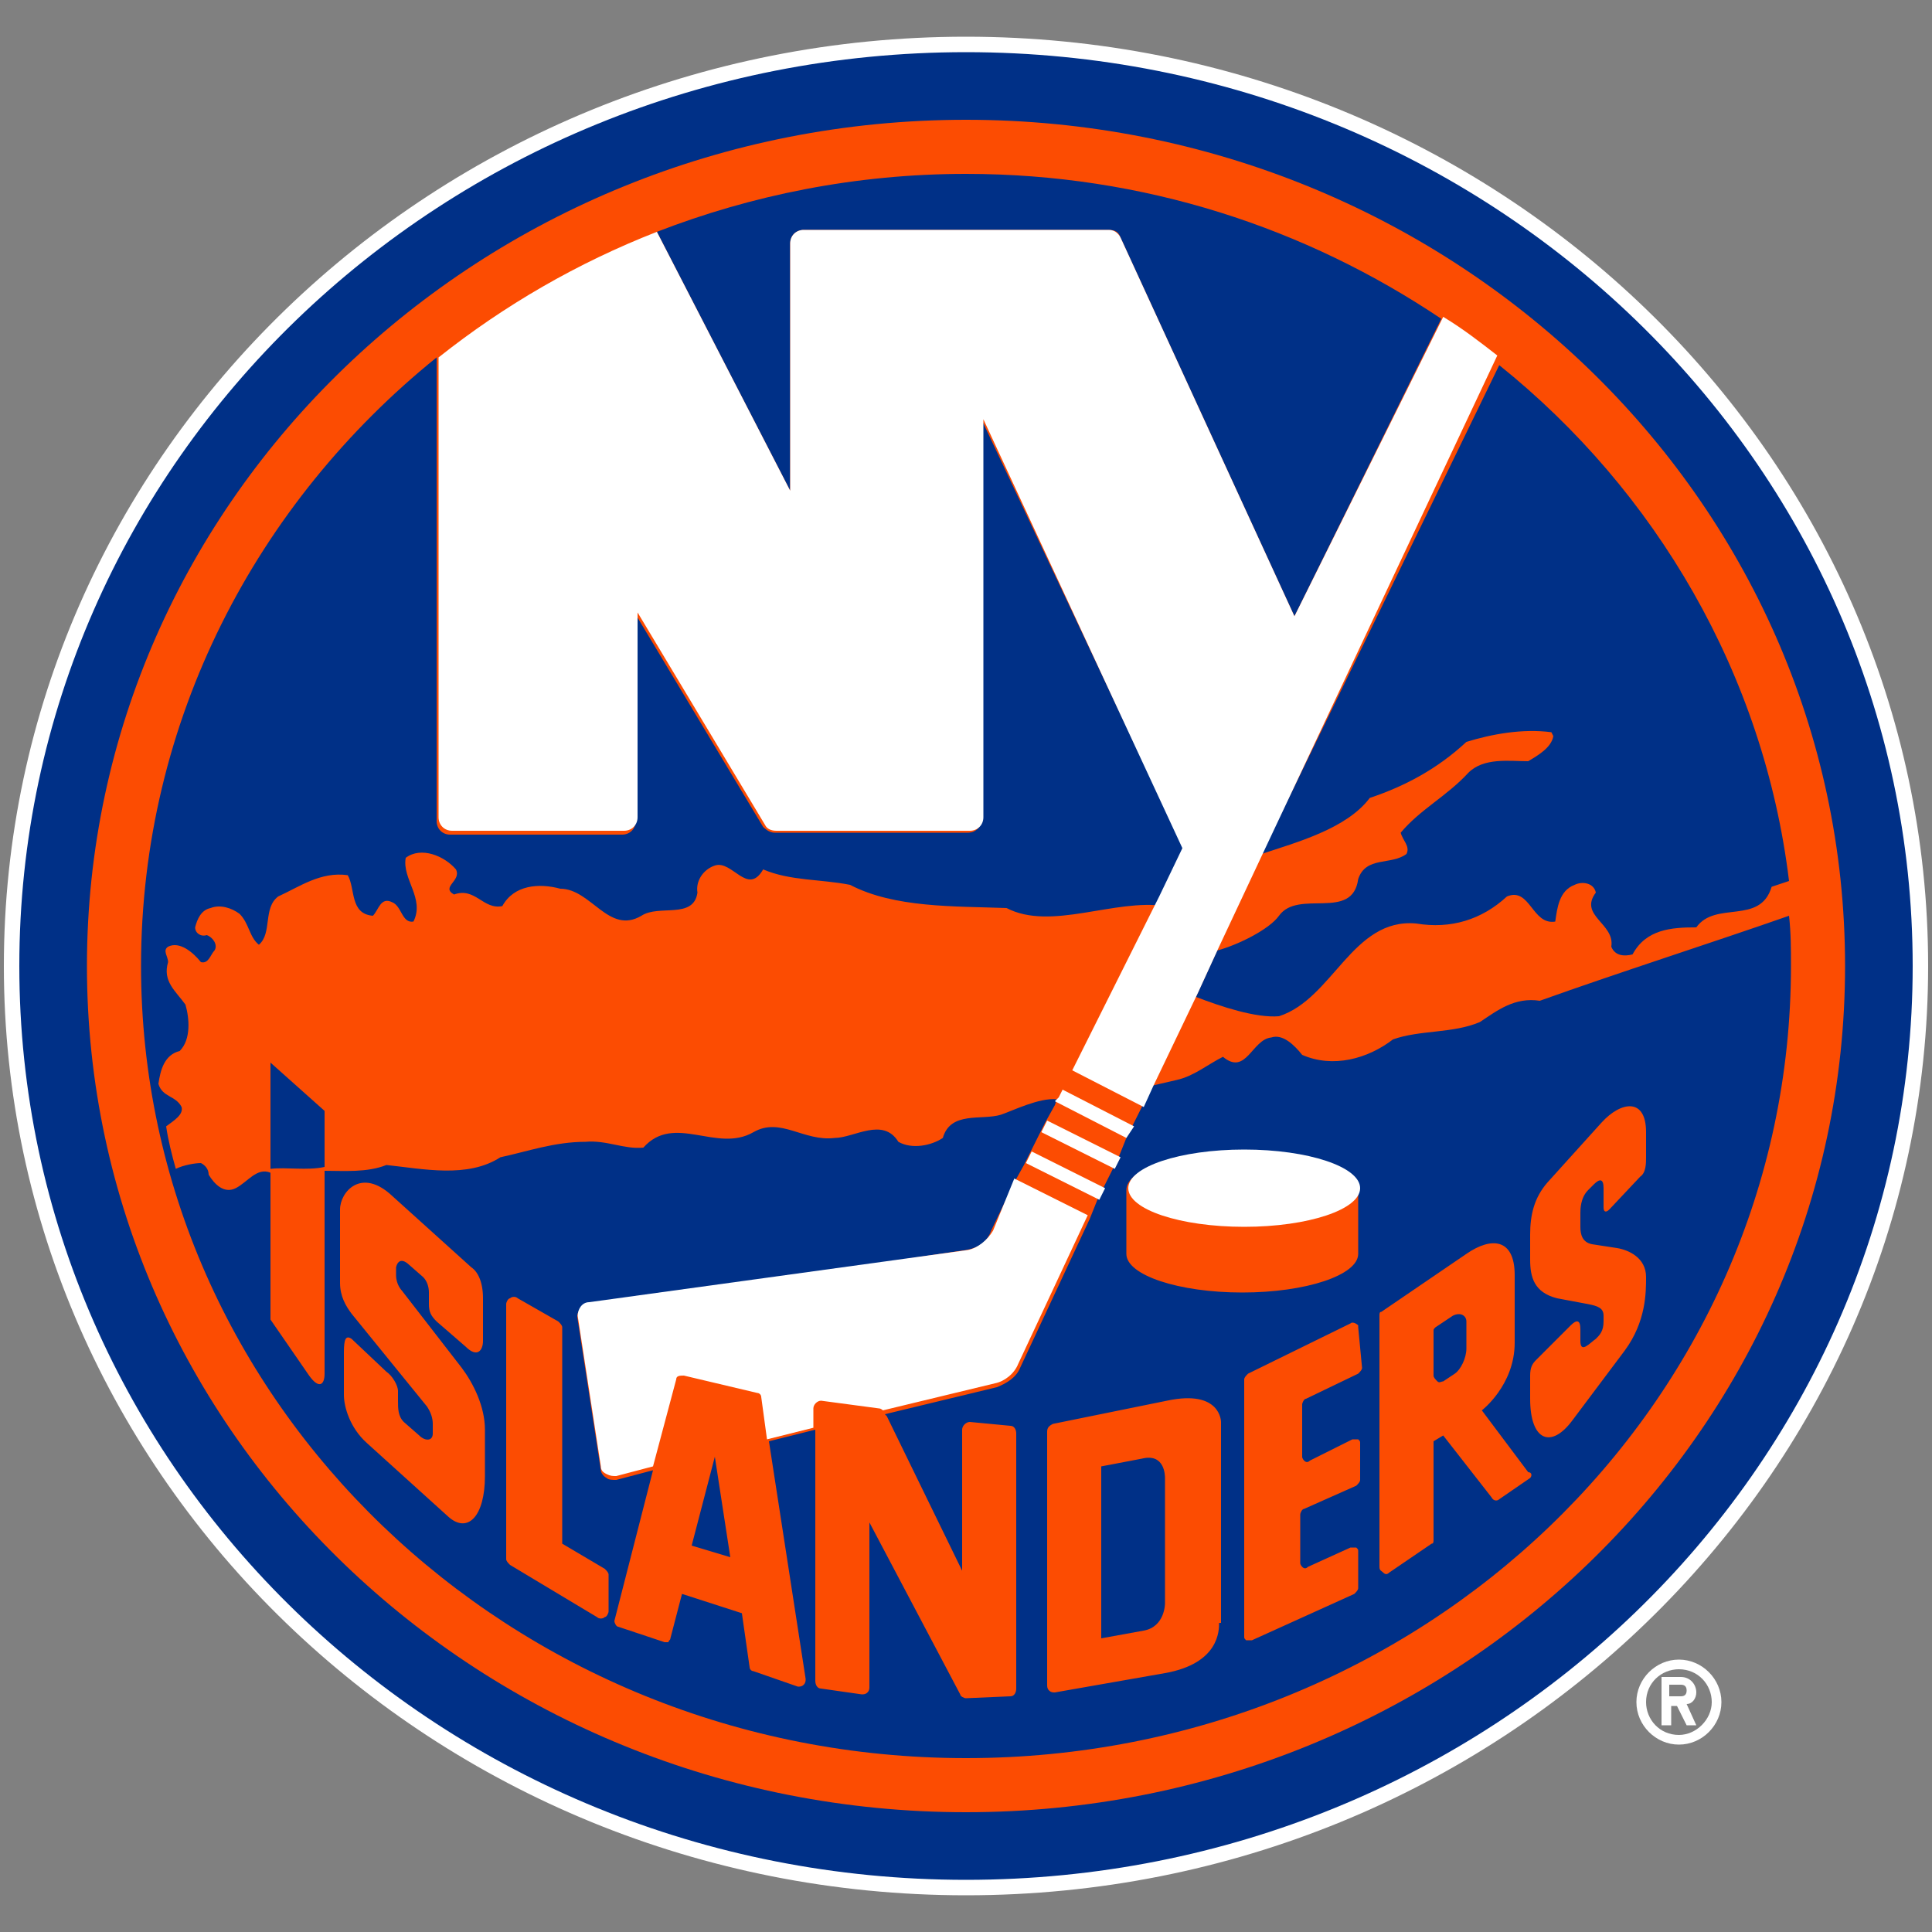 <?xml version="1.0" encoding="utf-8"?>
<!-- Generator: Adobe Illustrator 27.3.1, SVG Export Plug-In . SVG Version: 6.00 Build 0)  -->
<svg version="1.1" id="Layer_1" xmlns="http://www.w3.org/2000/svg" xmlns:xlink="http://www.w3.org/1999/xlink" x="0px" y="0px"
	 viewBox="0 0 100 100" style="enable-background:new 0 0 100 100;" xml:space="preserve">
<rect x="0" y="0" width="100" height="100" fill="#808080" stroke="none"/>
<style type="text/css">
	.st0{fill:#003087;}
	.st1{fill:#FFFFFF;}
	.st2{fill:#FC4C02;}
</style>
<path class="st1" d="M86.9,85.9c-1.2,0-2.2,1-2.2,2.2c0,1.2,1,2.2,2.2,2.2c1.2,0,2.2-1,2.2-2.2C89.1,86.9,88.1,85.9,86.9,85.9
	L86.9,85.9z M86.9,89.8c-1,0-1.7-0.8-1.7-1.7c0,0,0,0,0,0c0-1,0.8-1.7,1.7-1.7c1,0,1.7,0.8,1.7,1.7C88.6,89,87.8,89.8,86.9,89.8z
	 M87.8,87.6c0-0.4-0.3-0.8-0.8-0.8c0,0,0,0,0,0H86v2.5h0.5v-1h0.3l0.5,1h0.5l-0.5-1.1C87.6,88.2,87.8,87.9,87.8,87.6L87.8,87.6z
	 M87,87.8h-0.6v-0.6H87c0.2,0,0.3,0.1,0.3,0.3C87.3,87.7,87.2,87.8,87,87.8z"/>
<g>
	<path class="st0" d="M50,97.7C22.8,97.7,0.6,76.3,0.6,50C0.6,23.7,22.8,2.3,50,2.3S99.4,23.7,99.4,50C99.4,76.3,77.2,97.7,50,97.7z
		"/>
	<path class="st1" d="M50,2.7C50,2.7,50,2.7,50,2.7C50,2.7,50,2.7,50,2.7L50,2.7 M50,2.7c27.1,0,49,21.2,49,47.3
		c0,26.1-21.9,47.3-49,47.3C22.9,97.3,1,76.1,1,50C1,23.9,22.9,2.7,50,2.7 M50,1.9L50,1.9C50,1.9,50,1.9,50,1.9
		C22.5,1.9,0.2,23.5,0.2,50c0,26.5,22.3,48.1,49.8,48.1c27.5,0,49.8-21.6,49.8-48.1C99.8,23.5,77.5,1.9,50,1.9L50,1.9z"/>
</g>
<path class="st2" d="M50,6.2C24.9,6.2,4.5,25.8,4.5,50c0,24.2,20.4,43.8,45.5,43.8c25.1,0,45.5-19.6,45.5-43.8
	C95.5,25.8,75.1,6.2,50,6.2L50,6.2z"/>
<g>
	<path class="st0" d="M16.8,60.4v-2.9l-2.8-2.5v5.5C14.8,60.4,15.9,60.6,16.8,60.4z"/>
	<path class="st0" d="M92.6,47.4c-4,1.4-9,3-12.9,4.4c-1.3-0.2-2.2,0.5-3.1,1.1c-1.4,0.6-3.1,0.4-4.5,0.9c-1.3,1-3.1,1.5-4.7,0.8
		c-0.4-0.5-1-1.1-1.6-0.9c-1,0.1-1.3,2-2.5,1c-0.8,0.4-1.5,1-2.4,1.2l-1.3,0.3l-0.5,1.1l-0.5,1l-0.3,0.6l-0.4,1l-0.3,0.6l-0.5,1
		l-0.3,0.6l-0.4,1l-3.6,7.7c-0.2,0.5-0.7,0.8-1.2,1l-5.8,1.4c0,0,0.1,0.1,0.1,0.1l3.9,8V74c0-0.2,0.2-0.4,0.4-0.4c0,0,0,0,0,0
		l2.1,0.2c0.2,0,0.3,0.2,0.3,0.4v13.2c0,0.2-0.1,0.4-0.3,0.4l-2.3,0.1c-0.1,0-0.3-0.1-0.3-0.2L45,78.8v8.5c0,0.1,0,0.2-0.1,0.3
		c-0.1,0.1-0.2,0.1-0.3,0.1l-2.1-0.3c-0.2,0-0.3-0.2-0.3-0.4V74l-2.4,0.6l1.9,12.3c0,0.1,0,0.2-0.1,0.3c-0.1,0.1-0.2,0.1-0.3,0.1
		l-2.3-0.8c-0.1,0-0.2-0.1-0.2-0.2l-0.4-2.8l-3.1-1l-0.6,2.3c0,0.1-0.1,0.1-0.1,0.2c-0.1,0-0.2,0-0.2,0L32,84.2
		c-0.1,0-0.2-0.2-0.2-0.3l2-7.8l-1.9,0.5c-0.2,0-0.4,0-0.5-0.1c-0.2-0.1-0.3-0.3-0.3-0.4l-1.2-7.8c-0.1-0.4,0.2-0.7,0.6-0.7
		c0,0,0,0,0,0L50,64.7c0.6-0.1,1.1-0.4,1.3-1l1.2-2.5l0.5-0.9l0.3-0.6l0.5-1l0.3-0.6l0.5-0.9l0.1-0.3c-0.9-0.1-2.3,0.6-2.9,0.8
		c-1,0.3-2.6-0.2-3,1.2c-0.6,0.4-1.6,0.6-2.3,0.2c-0.8-1.3-2.3-0.2-3.3-0.2c-1.6,0.2-2.8-1.1-4.2-0.3c-1.9,1.1-4.1-1-5.7,0.8
		c-1,0.1-1.9-0.4-3-0.3c-1.6,0-3,0.5-4.4,0.8c-1.7,1.1-4,0.6-5.9,0.4c-1,0.4-2.2,0.3-3.2,0.3v10.5c0,0.6-0.3,0.8-0.8,0.1l-2-2.9
		v-7.6c-0.7-0.3-1.2,0.5-1.8,0.8c-0.6,0.3-1.1-0.2-1.4-0.7c0-0.3-0.2-0.5-0.4-0.6c-0.3,0-0.9,0.1-1.3,0.3c-0.2-0.7-0.4-1.5-0.5-2.2
		c0.4-0.3,0.9-0.6,0.8-1c-0.3-0.6-1-0.5-1.2-1.2c0.1-0.7,0.3-1.5,1.1-1.7c0.6-0.6,0.5-1.7,0.3-2.4c-0.5-0.7-1.2-1.2-0.9-2.2
		c0-0.3-0.3-0.6,0-0.8c0.6-0.3,1.3,0.3,1.7,0.8c0.4,0.1,0.5-0.4,0.7-0.6c0.2-0.3-0.1-0.7-0.4-0.8c-0.3,0.1-0.6-0.1-0.6-0.4
		c0.1-0.4,0.3-0.9,0.8-1c0.5-0.2,1.1,0,1.5,0.3c0.5,0.5,0.5,1.2,1,1.6c0.7-0.6,0.2-1.9,1-2.5c1.1-0.5,2.2-1.3,3.6-1.1
		c0.4,0.7,0.1,2,1.3,2.1c0.3-0.3,0.4-1,1-0.7c0.5,0.2,0.5,1.1,1.1,1c0.6-1.2-0.6-2.2-0.4-3.3c0.8-0.6,2-0.1,2.6,0.6
		c0.3,0.6-0.8,0.9-0.1,1.3c1.1-0.4,1.5,0.8,2.5,0.6c0.6-1.1,1.9-1.2,3-0.9c1.6,0,2.5,2.4,4.2,1.4c0.9-0.6,2.7,0.2,2.9-1.2
		c-0.1-0.6,0.3-1.2,0.9-1.4c0.9-0.3,1.7,1.6,2.5,0.2c1.4,0.6,3,0.5,4.5,0.8c2.3,1.2,5.4,1.1,8.1,1.2c2.3,1.2,5.6-0.5,8.2-0.1
		l1.2-2.5L50.8,21.7v20.7c0,0.4-0.3,0.7-0.7,0.7h-10c-0.2,0-0.4-0.1-0.6-0.3l-6.6-11v10.7c0,0.4-0.3,0.7-0.7,0.7h-8.9
		c-0.4,0-0.7-0.3-0.7-0.7c0,0,0,0,0,0V18.5C13.3,26,7.3,37.3,7.3,50c0,22.6,19.1,41,42.7,41c23.6,0,42.7-18.3,42.7-41
		C92.7,49.1,92.7,48.3,92.6,47.4L92.6,47.4z M25,69.4c0,0.5-0.3,0.9-0.9,0.3l-1.5-1.3c-0.3-0.3-0.4-0.5-0.4-0.9v-0.6
		c0-0.3-0.1-0.6-0.3-0.8l-0.8-0.7c-0.5-0.4-0.6,0.2-0.6,0.2V66c0,0.5,0.3,0.8,0.3,0.8l3.1,4c0.6,0.8,1.2,2,1.2,3.2v2.4
		c0,2.1-0.9,3-1.9,2.1l-4.2-3.8c-0.9-0.8-1.2-1.9-1.2-2.5v-2.2c0-0.7,0.1-0.9,0.4-0.7l1.8,1.7c0.3,0.2,0.6,0.7,0.6,1v0.5
		c0,0.4,0,0.8,0.3,1.1l0.8,0.7c0.3,0.3,0.7,0.3,0.7-0.1v-0.5c0-0.3-0.1-0.6-0.3-0.9L18.2,68c-0.3-0.4-0.6-0.9-0.6-1.6v-3.8
		c0-0.9,1.1-2.2,2.7-0.7l4.1,3.7c0.3,0.2,0.6,0.7,0.6,1.6V69.4L25,69.4z M31.5,83.4c0,0.1-0.1,0.3-0.2,0.3c-0.1,0.1-0.3,0.1-0.4,0
		L26.4,81c-0.1-0.1-0.2-0.2-0.2-0.3V67.5c0-0.1,0.1-0.3,0.2-0.3c0.1-0.1,0.3-0.1,0.4,0l2.1,1.2c0.1,0.1,0.2,0.2,0.2,0.3v11.2
		l2.2,1.3c0.1,0.1,0.2,0.2,0.2,0.3L31.5,83.4L31.5,83.4z M63.1,84c0,0.4,0,2.1-2.8,2.6l-5.7,1c-0.1,0-0.2,0-0.3-0.1
		c-0.1-0.1-0.1-0.2-0.1-0.3V74.1c0-0.2,0.1-0.3,0.3-0.4l5.9-1.2c2.8-0.6,2.8,1.1,2.8,1.1V84z M58.3,64.9v-3.3c0-1.1,2.7-2,6-2
		c3.3,0,6,0.9,6,2v3.3c0,1.1-2.7,2-6,2C61,66.9,58.3,66,58.3,64.9L58.3,64.9z M70.5,70.8c0,0.1-0.1,0.2-0.2,0.3l-2.7,1.3
		c-0.1,0-0.2,0.2-0.2,0.3v2.7c0,0.1,0.1,0.2,0.1,0.2c0.1,0.1,0.2,0.1,0.3,0l2.2-1.1c0.1,0,0.2,0,0.3,0c0.1,0.1,0.1,0.1,0.1,0.2v1.9
		c0,0.1-0.1,0.2-0.2,0.3l-2.7,1.2c-0.1,0-0.2,0.2-0.2,0.3v2.5c0,0.1,0.1,0.2,0.1,0.2c0.1,0.1,0.2,0.1,0.3,0l2.2-1c0.1,0,0.2,0,0.3,0
		c0.1,0.1,0.1,0.1,0.1,0.2v1.9c0,0.1-0.1,0.2-0.2,0.3l-5.3,2.4c-0.1,0-0.2,0-0.3,0c-0.1-0.1-0.1-0.1-0.1-0.2V71.4
		c0-0.1,0.1-0.2,0.2-0.3l5.3-2.6c0.1-0.1,0.3,0,0.4,0.1c0,0,0,0.1,0,0.1L70.5,70.8L70.5,70.8z M79.2,76.5l-1.6,1.1
		c-0.1,0.1-0.3,0.1-0.4-0.1l-2.5-3.2l-0.5,0.3v5.1c0,0.1,0,0.2-0.1,0.2l-2.2,1.5c-0.1,0.1-0.2,0.1-0.3,0c-0.1-0.1-0.2-0.1-0.2-0.3
		V68.1c0-0.1,0-0.2,0.1-0.2l4.4-3c1.3-0.9,2.5-0.8,2.5,1.1v3.5c0,2.2-1.7,3.5-1.7,3.5l2.4,3.2C79.3,76.2,79.3,76.4,79.2,76.5
		C79.2,76.5,79.2,76.5,79.2,76.5L79.2,76.5z M85.2,59.9c0,0.3,0,0.8-0.3,1l-1.6,1.7c-0.2,0.2-0.3,0.1-0.3-0.1v-1
		c0-0.5-0.2-0.5-0.5-0.2l-0.3,0.3c-0.4,0.4-0.4,1-0.4,1.2v0.7c0,0.4,0.1,0.8,0.6,0.9l1.3,0.2c0.6,0.1,1.5,0.5,1.5,1.5
		c0,0.8,0,2.3-1.1,3.8l-2.7,3.6c-1.1,1.5-2.2,1.1-2.2-1.1v-1.2c0-0.4,0.1-0.6,0.3-0.8l1.8-1.8c0.3-0.3,0.5-0.3,0.5,0.2v0.6
		c0,0.7,0.5,0.1,0.8-0.1c0.2-0.2,0.4-0.4,0.4-0.9v-0.3c0-0.4-0.3-0.5-0.8-0.6l-1.6-0.3c-1.2-0.3-1.4-1.1-1.4-2v-1.3
		c0-1,0.2-1.9,0.9-2.7l2.8-3.1c1-1.1,2.3-1.3,2.3,0.5V59.9L85.2,59.9z"/>
	<path class="st0" d="M37.8,80.6L37,75.4L35.8,80L37.8,80.6z M75.2,68.1l-0.9,0.6c-0.1,0.1-0.1,0.1-0.1,0.2v2.3
		c0,0.1,0.1,0.2,0.2,0.3c0.1,0.1,0.2,0,0.3,0l0.6-0.4c0.3-0.2,0.6-0.8,0.6-1.3v-1.4C75.9,68.1,75.6,67.9,75.2,68.1L75.2,68.1z
		 M59.1,75.5L57,75.9v8.9l2.2-0.4c1.1-0.2,1.1-1.4,1.1-1.4v-6.5C60.3,76.4,60.3,75.2,59.1,75.5L59.1,75.5z M40.9,12.6
		c0-0.4,0.3-0.7,0.7-0.7l0,0h15.8c0.3,0,0.5,0.1,0.6,0.4L67,31.9l7.6-15.4C67.6,11.8,59.2,9,50,9c-5.7,0-11.1,1.1-16,3l6.9,13.4
		L40.9,12.6L40.9,12.6z M70.9,41.3c1.8-0.6,3.5-1.5,5-2.9c1.3-0.4,2.9-0.7,4.4-0.5l0.1,0.2c-0.1,0.6-0.8,1-1.3,1.3
		c-1,0-2.3-0.2-3.1,0.6c-1.1,1.2-2.5,1.9-3.5,3.1c0.1,0.4,0.5,0.7,0.3,1.1c-0.8,0.6-2.1,0.1-2.5,1.3c-0.3,2.2-3.1,0.5-4.1,1.9
		c-0.5,0.7-2.1,1.5-3.2,1.8l-1.1,2.4c1.3,0.5,3.1,1.1,4.3,1c2.8-0.9,3.8-5.1,7.1-4.8c1.8,0.3,3.4-0.2,4.7-1.4
		c1.2-0.5,1.3,1.5,2.5,1.3c0.1-0.7,0.2-1.6,1-1.9c0.4-0.2,1-0.1,1.1,0.4c-0.9,1.2,1,1.6,0.8,2.8c0.2,0.5,0.7,0.5,1.1,0.4
		c0.7-1.3,2-1.4,3.3-1.4c1-1.4,3.3-0.1,3.9-2.1l0.9-0.3c-1.3-10.7-6.9-20.2-15-26.7L65.3,44.2C67.1,43.6,69.7,42.9,70.9,41.3
		L70.9,41.3z"/>
</g>
<g>
	<path class="st1" d="M51.4,63.7c-0.3,0.5-0.8,0.9-1.3,1l-19.6,2.7c-0.4,0-0.6,0.4-0.6,0.7c0,0,0,0,0,0l1.2,7.8
		c0,0.2,0.1,0.3,0.3,0.4c0.2,0.1,0.3,0.1,0.5,0.1l1.9-0.5l1.2-4.5c0-0.2,0.2-0.2,0.4-0.2l3.8,0.9c0.1,0,0.2,0.1,0.2,0.2l0.3,2.2
		l2.4-0.6v-1c0-0.2,0.2-0.4,0.4-0.4c0,0,0,0,0,0l3,0.4c0.1,0,0.2,0.1,0.2,0.1l5.8-1.4c0.5-0.1,1-0.5,1.2-1l3.6-7.7l-3.8-1.9
		L51.4,63.7L51.4,63.7z M53.1,60.2l3.8,1.9l0.3-0.6l-3.8-1.9L53.1,60.2z M58.7,58.3L55,56.4l-0.2,0.4L54.6,57l3.7,1.9L58.7,58.3z
		 M53.9,58.6l3.8,1.9l0.3-0.6L54.2,58L53.9,58.6z M67,31.9L58,12.3c-0.1-0.2-0.3-0.4-0.6-0.4H41.6c-0.4,0-0.7,0.3-0.7,0.7
		c0,0,0,0,0,0v12.8L34,12c-4.1,1.6-7.9,3.8-11.3,6.5v23.8c0,0.4,0.3,0.7,0.7,0.7c0,0,0,0,0,0h8.9c0.4,0,0.7-0.3,0.7-0.7V31.7l6.6,11
		c0.1,0.2,0.3,0.3,0.6,0.3h10c0.4,0,0.7-0.3,0.7-0.7V21.7l10.3,22.2l-1.2,2.5l-4.5,9l3.7,1.9l0.5-1.1l2.3-4.8l1.1-2.4l2.3-4.9
		l12.1-25.7c-0.9-0.7-1.8-1.4-2.8-2L67,31.9L67,31.9z"/>
	<ellipse class="st1" cx="64.4" cy="61.5" rx="6" ry="2"/>
</g>
</svg>
